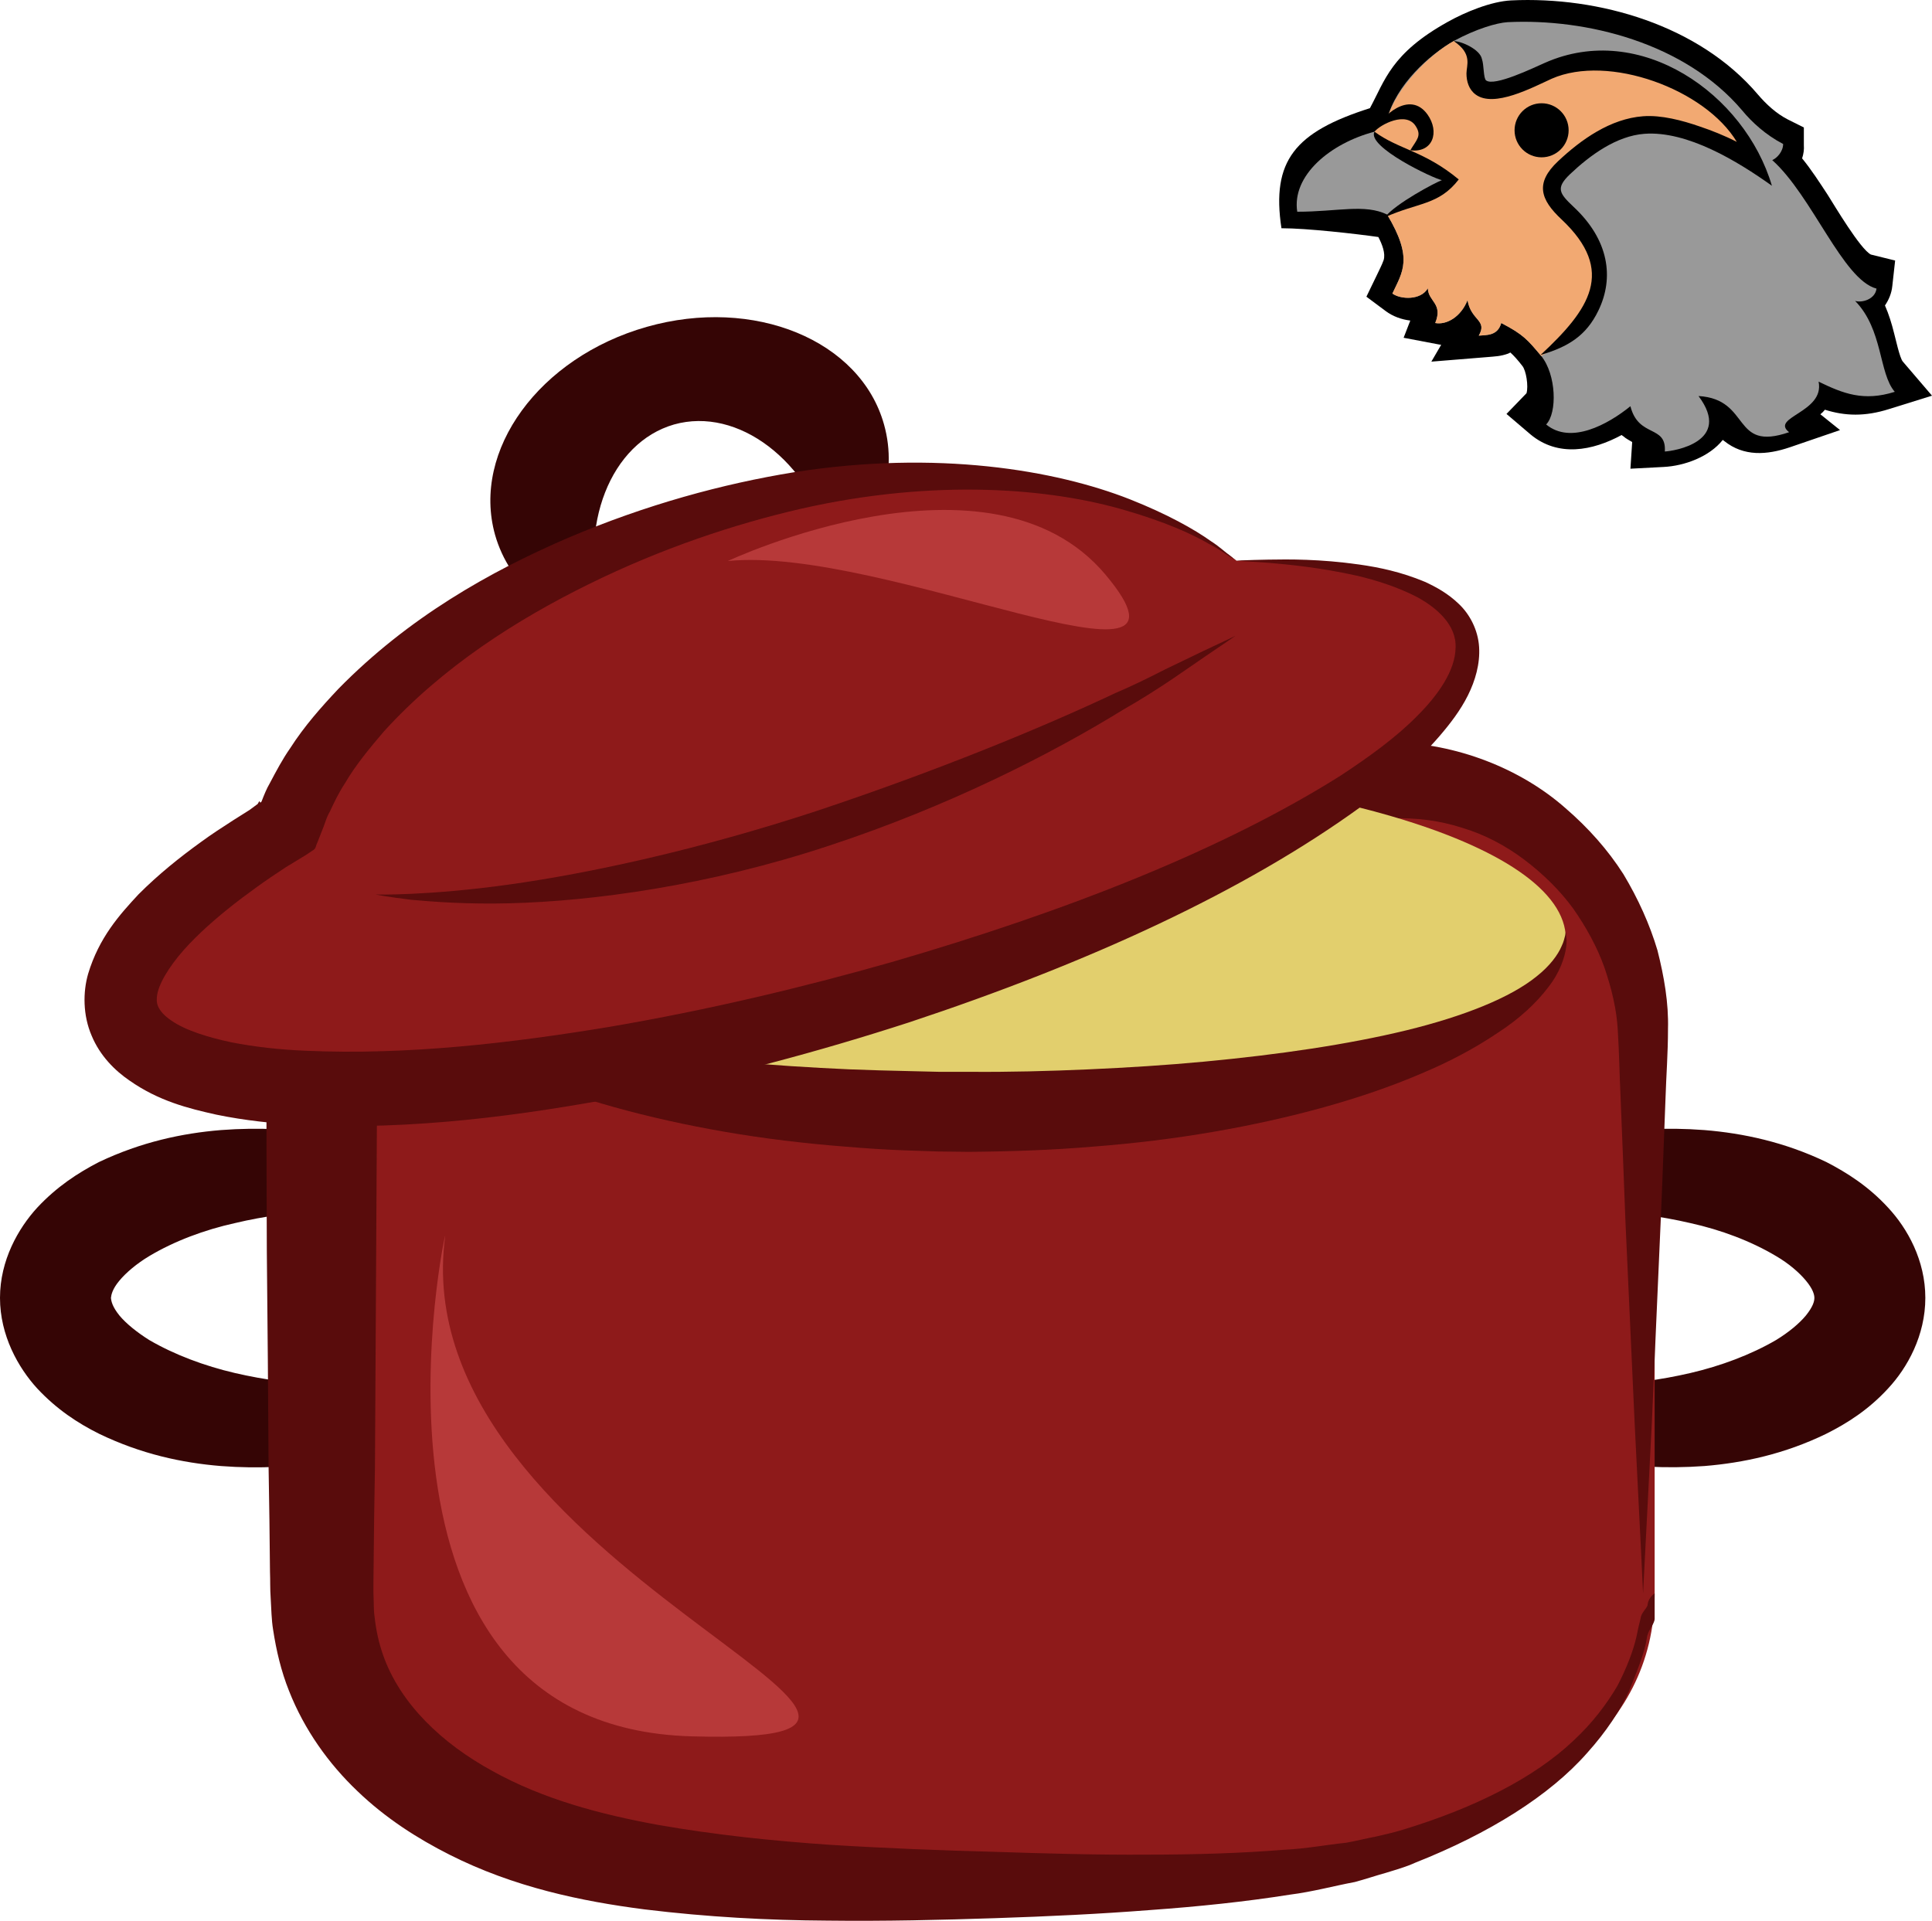 <?xml version="1.0" encoding="UTF-8" standalone="no"?>
<!-- Creator: CorelDRAW Home & Student X7 -->

<svg
   xmlns:dc="http://purl.org/dc/elements/1.1/"
   xmlns:cc="http://creativecommons.org/ns#"
   xmlns:rdf="http://www.w3.org/1999/02/22-rdf-syntax-ns#"
   xmlns:svg="http://www.w3.org/2000/svg"
   xmlns="http://www.w3.org/2000/svg"
   xmlns:sodipodi="http://sodipodi.sourceforge.net/DTD/sodipodi-0.dtd"
   xmlns:inkscape="http://www.inkscape.org/namespaces/inkscape"
   xml:space="preserve"
   width="55.03mm"
   height="54.717mm"
   version="1.1"
   style="clip-rule:evenodd;fill-rule:evenodd;image-rendering:optimizeQuality;shape-rendering:geometricPrecision;text-rendering:geometricPrecision"
   viewBox="0 0 5503 5471.658"
   id="svg48"
   sodipodi:docname="3170.svg"
   inkscape:version="0.92.4 (5da689c313, 2019-01-14)"><sodipodi:namedview
   pagecolor="#ffffff"
   bordercolor="#666666"
   borderopacity="1"
   objecttolerance="10"
   gridtolerance="10"
   guidetolerance="10"
   inkscape:pageopacity="0"
   inkscape:pageshadow="2"
   inkscape:window-width="640"
   inkscape:window-height="480"
   id="namedview50"
   showgrid="false"
   inkscape:zoom="0.2102413"
   inkscape:cx="102.61417"
   inkscape:cy="91.711216"
   inkscape:window-x="0"
   inkscape:window-y="0"
   inkscape:window-maximized="0"
   inkscape:current-layer="svg48" />
 <defs
   id="defs4">
  <style
   type="text/css"
   id="style2">
   <![CDATA[
    .fil0 {fill:black}
    .fil3 {fill:black}
    .fil1 {fill:#999999}
    .fil2 {fill:#F2A972}
    .fil4 {fill:#350505;fill-rule:nonzero}
    .fil6 {fill:#590C0C;fill-rule:nonzero}
    .fil5 {fill:#8E1A1A;fill-rule:nonzero}
    .fil7 {fill:#B73939;fill-rule:nonzero}
    .fil8 {fill:#E2CF6D;fill-rule:nonzero}
   ]]>
  </style>
 </defs>
 <g
   id="Vrstva_x0020_1"
   transform="translate(-7785,-11804.868)">
  <g
   id="_485355672">
   <path
   class="fil0"
   d="m 12404,13044 c -83,45 -181,64 -260,-2 l -68,-58 57,-59 c 6,-20 -1,-65 -12,-78 -14,-18 -24,-29 -34,-38 -2,1 -4,2 -6,3 -22,8 -37,8 -59,10 l -160,13 28,-48 c -3,0 -5,-1 -7,-1 l -100,-19 19,-49 c -25,-3 -50,-12 -70,-27 l -55,-41 30,-62 c 6,-13 14,-28 19,-42 6,-19 -4,-45 -15,-66 -63,-9 -203,-25 -276,-25 -29,-192 38,-274 252,-342 43,-79 60,-156 222,-246 50,-28 123,-58 180,-61 251,-12 536,71 703,268 24,28 52,54 85,71 l 46,23 v 50 c 1,13 -1,26 -5,38 27,33 50,69 73,104 19,30 93,155 123,170 l 69,17 -8,72 c -2,21 -10,40 -21,56 11,25 19,51 26,79 4,14 16,71 25,81 l 83,97 -122,38 c -69,22 -126,20 -183,2 -4,5 -8,9 -13,13 l 56,45 -143,49 c -65,22 -131,27 -187,-18 -1,-1 -3,-2 -4,-3 -38,48 -109,74 -168,77 l -95,5 5,-76 c -8,-5 -17,-9 -26,-17 -2,-1 -3,-2 -4,-3 z"
   id="path7"
   inkscape:connector-curvature="0"
   style="fill:#000000" />
   <path
   class="fil1"
   d="m 11736,12416 c 75,125 44,163 15,225 23,17 81,20 101,-15 1,38 44,43 21,99 32,6 73,-17 92,-65 10,59 58,56 32,101 22,-2 54,1 64,-36 64,33 76,49 114,94 43,53 46,162 14,195 70,58 176,0 240,-52 23,91 103,52 98,129 24,-1 194,-27 96,-158 151,9 93,160 258,103 -55,-43 102,-56 84,-144 70,34 128,57 217,29 -46,-53 -33,-177 -113,-259 19,6 57,-4 61,-35 -96,-25 -183,-264 -297,-366 14,-6 31,-25 31,-46 -50,-26 -90,-63 -117,-96 -163,-192 -443,-262 -668,-251 -31,2 -89,19 -152,53 -71,40 -165,125 -191,223 -15,10 -28,28 -36,36 -126,33 -236,125 -220,228 115,0 192,-23 256,8 z"
   id="path9"
   inkscape:connector-curvature="0"
   style="fill:#999999" />
   <path
   class="fil2"
   d="m 11927,11921 c -72,40 -166,135 -191,223 -18,12 -27,24 -36,36 44,47 80,95 199,138 -59,32 -135,77 -163,98 75,125 44,163 15,225 23,17 81,20 101,-15 1,38 44,43 21,99 32,6 73,-17 92,-65 10,59 58,56 32,101 22,-2 54,1 64,-36 64,33 76,49 114,94 175,-100 221,-270 75,-407 -56,-52 -61,-82 -10,-130 76,-70 151,-115 227,-121 102,-7 264,69 320,110 -61,-209 -335,-317 -546,-281 -54,9 -253,142 -254,24 -1,-40 -8,-45 -60,-93 z"
   id="path11"
   inkscape:connector-curvature="0"
   style="fill:#f2a972" />
   <path
   class="fil0"
   d="m 12732,12209 c -90,-150 -365,-251 -527,-180 -55,25 -165,84 -217,45 -19,-14 -26,-37 -26,-60 0,-23 18,-56 -36,-92 22,0 75,24 80,51 6,16 4,55 12,61 24,18 135,-36 167,-50 272,-121 570,89 647,350 -98,-70 -241,-157 -363,-148 -80,6 -155,61 -212,115 -42,40 -30,55 10,93 101,94 116,202 71,295 -35,73 -87,104 -165,127 139,-129 216,-239 60,-386 -61,-57 -76,-104 -10,-166 66,-62 149,-121 242,-128 52,-4 112,12 161,29 33,11 71,26 106,44 z"
   id="path13"
   inkscape:connector-curvature="0"
   style="fill:#000000" />
   <path
   class="fil3"
   d="m 11700,12180 c 16,-20 91,-60 118,-15 17,27 2,38 -16,68 65,8 84,-53 49,-102 -51,-71 -133,6 -151,49 z"
   id="path15"
   inkscape:connector-curvature="0"
   style="fill:#000000" />
   <circle
   class="fil3"
   cx="12176"
   cy="12176"
   r="77"
   id="circle17"
   style="fill:#000000" />
   <path
   class="fil3"
   d="m 11940,12316 c -99,-82 -171,-85 -240,-136 -23,43 169,134 192,138 -19,7 -131,66 -163,106 95,-43 154,-34 211,-108 z"
   id="path19"
   inkscape:connector-curvature="0"
   style="fill:#000000" />
  </g>
  <g
   id="_485353944">
   <path
   class="fil4"
   d="m 9291,15502 c -2,2 -3,-53 -61,-108 -54,-57 -160,-106 -297,-127 -137,-21 -307,-19 -479,22 -86,19 -172,51 -244,94 -35,21 -66,47 -85,70 -20,24 -23,40 -24,49 1,10 4,25 24,50 19,23 50,48 85,70 72,42 158,74 244,94 172,40 342,43 479,21 137,-21 243,-70 297,-126 58,-56 59,-111 61,-109 0,0 2,12 4,35 0,12 -2,26 -4,44 -5,16 -9,37 -20,58 -38,86 -142,184 -292,250 -149,67 -344,109 -565,92 -110,-9 -227,-34 -347,-92 -60,-30 -120,-69 -176,-129 -54,-59 -106,-151 -106,-258 0,-107 52,-198 106,-257 56,-60 116,-99 176,-130 120,-57 237,-82 347,-91 221,-17 416,25 565,92 150,66 254,164 292,250 11,20 15,41 20,58 2,17 4,32 4,43 -2,23 -4,35 -4,35 z"
   id="path22"
   inkscape:connector-curvature="0"
   style="fill:#350505;fill-rule:nonzero" />
   <path
   class="fil4"
   d="m 11763,15502 c 0,0 -1,-12 -3,-35 0,-11 2,-26 4,-43 5,-17 8,-38 19,-58 38,-86 142,-184 292,-250 150,-67 344,-109 565,-92 110,9 228,34 347,91 60,31 121,70 176,130 55,59 106,150 106,257 0,107 -51,199 -106,258 -55,60 -116,99 -176,129 -119,58 -237,83 -347,92 -221,16 -415,-25 -565,-92 -150,-67 -254,-164 -292,-251 -11,-20 -14,-41 -19,-57 -2,-18 -4,-32 -4,-44 2,-23 3,-35 3,-35 3,-2 3,53 61,109 54,56 160,105 298,126 136,22 306,19 478,-21 86,-20 172,-52 244,-94 36,-22 66,-47 85,-70 20,-25 24,-40 24,-50 0,-9 -4,-25 -24,-49 -19,-23 -49,-49 -85,-70 -72,-43 -158,-75 -244,-94 -172,-40 -342,-43 -478,-22 -138,22 -244,71 -298,127 -58,55 -58,110 -61,108 z"
   id="path24"
   inkscape:connector-curvature="0"
   style="fill:#350505;fill-rule:nonzero" />
   <path
   class="fil5"
   d="m 12498,16344 c 0,404 -365,613 -718,732 -295,98 -897,98 -1188,98 -299,0 -826,0 -1192,-98 -359,-97 -712,-328 -712,-732 v -1585 c 0,-404 343,-710 715,-710 h 2360 c 373,0 735,306 735,710 z"
   id="path26"
   inkscape:connector-curvature="0"
   style="fill:#8e1a1a;fill-rule:nonzero" />
   <path
   class="fil6"
   d="m 12465,16344 c 0,0 -8,-173 -24,-486 -7,-156 -16,-348 -26,-570 -4,-111 -9,-230 -14,-356 -3,-62 -4,-130 -8,-192 -3,-60 -18,-120 -38,-179 -21,-59 -52,-115 -89,-168 -38,-52 -86,-99 -139,-139 -53,-40 -113,-72 -177,-91 -66,-21 -129,-29 -203,-27 -327,8 -677,17 -1045,26 -368,7 -755,13 -1156,17 -49,1 -99,2 -149,2 -38,2 -77,7 -114,17 -76,20 -148,58 -211,110 -127,105 -207,267 -212,433 -2,426 -5,841 -7,1242 -2,100 -3,200 -4,299 0,23 -1,52 0,71 1,19 0,39 3,58 4,37 12,74 24,108 49,140 169,253 312,331 144,80 306,123 470,153 165,29 330,46 491,57 161,10 318,16 469,20 152,5 296,9 434,8 138,0 269,-4 392,-14 62,-3 119,-14 176,-20 28,-5 55,-12 82,-17 26,-6 53,-12 79,-20 207,-63 375,-149 485,-253 56,-52 96,-106 126,-157 27,-52 45,-100 54,-139 4,-20 8,-38 12,-53 1,-16 19,-29 20,-39 2,-21 20,-32 20,-32 v 32 40 c 0,15 -20,34 -22,54 -6,42 -27,92 -50,150 -25,56 -66,118 -120,178 -107,122 -280,230 -490,313 -26,12 -55,20 -84,29 -29,8 -58,18 -88,26 -59,11 -121,28 -185,36 -126,20 -260,34 -400,44 -141,11 -288,18 -440,23 -153,5 -312,9 -478,7 -167,-1 -340,-10 -520,-32 -179,-23 -372,-63 -556,-156 -91,-46 -182,-104 -262,-181 -81,-77 -151,-174 -195,-286 -22,-55 -36,-114 -45,-173 -5,-30 -5,-60 -7,-90 -2,-29 -1,-50 -2,-76 -1,-99 -2,-199 -4,-299 -1,-201 -3,-406 -5,-614 0,-104 -1,-209 -1,-314 0,-53 0,-106 0,-159 v -80 c 0,-28 -1,-49 1,-84 7,-261 133,-509 329,-666 97,-79 212,-138 334,-168 60,-15 123,-22 186,-23 51,0 102,0 152,1 401,4 788,10 1156,18 368,9 718,17 1045,25 186,3 369,75 497,188 65,56 121,119 165,188 42,70 75,143 97,217 19,75 32,150 30,224 0,70 -5,132 -7,196 -5,126 -9,245 -14,356 -10,222 -18,414 -25,570 -16,313 -25,486 -25,486 z"
   id="path28"
   inkscape:connector-curvature="0"
   style="fill:#590c0c;fill-rule:nonzero" />
   <path
   class="fil7"
   d="m 9053,15326 c 6,-44 -309,1397 702,1425 1011,28 -829,-480 -702,-1425 z"
   id="path30"
   inkscape:connector-curvature="0"
   style="fill:#b73939;fill-rule:nonzero" />
   <path
   class="fil8"
   d="m 12245,14479 c 0,272 -761,493 -1699,493 -939,0 -1700,-221 -1700,-493 0,-273 761,-494 1700,-494 938,0 1699,221 1699,494 z"
   id="path32"
   inkscape:connector-curvature="0"
   style="fill:#e2cf6d;fill-rule:nonzero" />
   <path
   class="fil6"
   d="m 12245,14460 c 0,0 1,3 1,11 1,7 2,17 0,32 -4,28 -17,71 -51,114 -33,44 -82,90 -144,130 -62,42 -136,82 -220,117 -166,71 -370,127 -590,165 -110,19 -224,33 -341,42 -117,10 -235,14 -355,15 l -87,-1 -90,-3 c -59,-2 -118,-6 -177,-11 -116,-9 -231,-23 -341,-42 -220,-38 -423,-94 -590,-165 -83,-35 -157,-75 -219,-117 -63,-40 -112,-86 -145,-130 -33,-43 -47,-86 -50,-114 -2,-14 -1,-25 -1,-33 1,-7 1,-10 1,-10 1,-1 2,15 12,39 10,25 34,57 71,87 75,61 208,113 373,153 164,41 362,70 574,90 107,10 217,17 329,22 56,2 113,4 170,5 l 84,2 h 88 c 112,1 227,-2 339,-7 112,-5 223,-12 329,-22 213,-20 410,-49 575,-89 164,-40 297,-93 372,-154 38,-30 61,-62 71,-86 6,-12 8,-23 10,-30 1,-7 2,-10 2,-10 z"
   id="path34"
   inkscape:connector-curvature="0"
   style="fill:#590c0c;fill-rule:nonzero" />
   <path
   class="fil4"
   d="m 9627,12736 c -306,87 -499,352 -432,592 41,145 168,248 329,287 -10,-23 -19,-47 -26,-72 -67,-241 26,-477 207,-529 182,-51 384,102 451,343 7,25 12,50 16,75 117,-119 172,-272 131,-418 -67,-240 -370,-365 -676,-278 z"
   id="path36"
   inkscape:connector-curvature="0"
   style="fill:#350505;fill-rule:nonzero" />
   <path
   class="fil5"
   d="m 11307,13402 c -274,-215 -822,-332 -1460,-151 -655,185 -1124,552 -1242,908 -329,195 -512,390 -471,537 81,289 1003,280 2059,-18 1057,-299 1847,-776 1767,-1064 -41,-143 -287,-213 -653,-212 z"
   id="path38"
   inkscape:connector-curvature="0"
   style="fill:#8e1a1a;fill-rule:nonzero" />
   <path
   class="fil6"
   d="m 11307,13402 c 0,0 31,-2 90,-3 59,-1 147,-2 260,14 56,8 119,21 186,49 33,15 67,34 97,63 31,29 55,74 58,123 3,48 -11,96 -32,138 -21,42 -50,80 -81,116 -63,73 -138,137 -221,199 -334,243 -779,447 -1289,616 -256,83 -529,157 -818,212 -289,54 -592,95 -913,81 -80,-5 -161,-13 -243,-30 -81,-18 -164,-39 -247,-97 -41,-28 -84,-70 -108,-128 -25,-58 -25,-124 -10,-176 31,-103 89,-168 144,-227 57,-57 117,-105 178,-149 30,-22 61,-42 92,-62 l 46,-29 23,-17 4,-7 1,-1 2,4 c 2,-1 2,0 4,-3 7,-18 14,-36 24,-53 18,-34 36,-68 57,-98 41,-64 89,-118 138,-170 199,-203 431,-334 654,-430 223,-95 441,-154 644,-187 407,-64 745,-6 956,77 106,42 183,85 232,120 25,16 41,32 54,41 11,10 18,14 18,14 0,0 -7,-4 -20,-12 -13,-8 -31,-22 -57,-35 -51,-30 -131,-65 -238,-96 -212,-63 -541,-92 -925,-5 -191,44 -398,113 -605,215 -205,101 -416,235 -584,420 -40,47 -80,95 -111,148 -17,26 -30,53 -43,81 -8,13 -12,28 -17,41 l -18,46 c -4,7 -4,17 -11,21 l -21,14 -59,36 -42,28 c -28,19 -55,39 -82,59 -54,41 -105,84 -149,130 -44,46 -81,99 -91,139 -4,19 -3,31 2,41 5,11 16,25 37,39 40,28 105,48 171,62 66,13 138,21 211,24 292,13 587,-22 866,-68 281,-48 549,-112 802,-184 503,-146 948,-322 1281,-532 82,-54 158,-109 218,-170 60,-60 108,-129 109,-194 3,-65 -54,-114 -109,-144 -58,-30 -117,-48 -171,-61 -108,-24 -196,-32 -254,-37 -59,-4 -90,-6 -90,-6 z"
   id="path40"
   inkscape:connector-curvature="0"
   style="fill:#590c0c;fill-rule:nonzero" />
   <path
   class="fil6"
   d="m 11304,13616 c 0,0 -30,21 -85,58 -27,19 -60,41 -99,68 -39,26 -84,55 -135,84 -201,124 -495,275 -839,388 -344,114 -673,158 -910,164 -118,3 -214,-4 -280,-10 -66,-8 -101,-15 -101,-15 0,0 36,1 102,-2 65,-3 160,-10 275,-26 231,-32 545,-100 882,-211 336,-112 634,-234 846,-334 54,-23 102,-47 143,-68 42,-20 79,-38 108,-52 60,-28 93,-44 93,-44 z"
   id="path42"
   inkscape:connector-curvature="0"
   style="fill:#590c0c;fill-rule:nonzero" />
   <path
   class="fil7"
   d="m 9858,13403 c 0,0 748,-352 1076,39 328,391 -631,-84 -1076,-39 z"
   id="path44"
   inkscape:connector-curvature="0"
   style="fill:#b73939;fill-rule:nonzero" />
  </g>
 </g>
</svg>